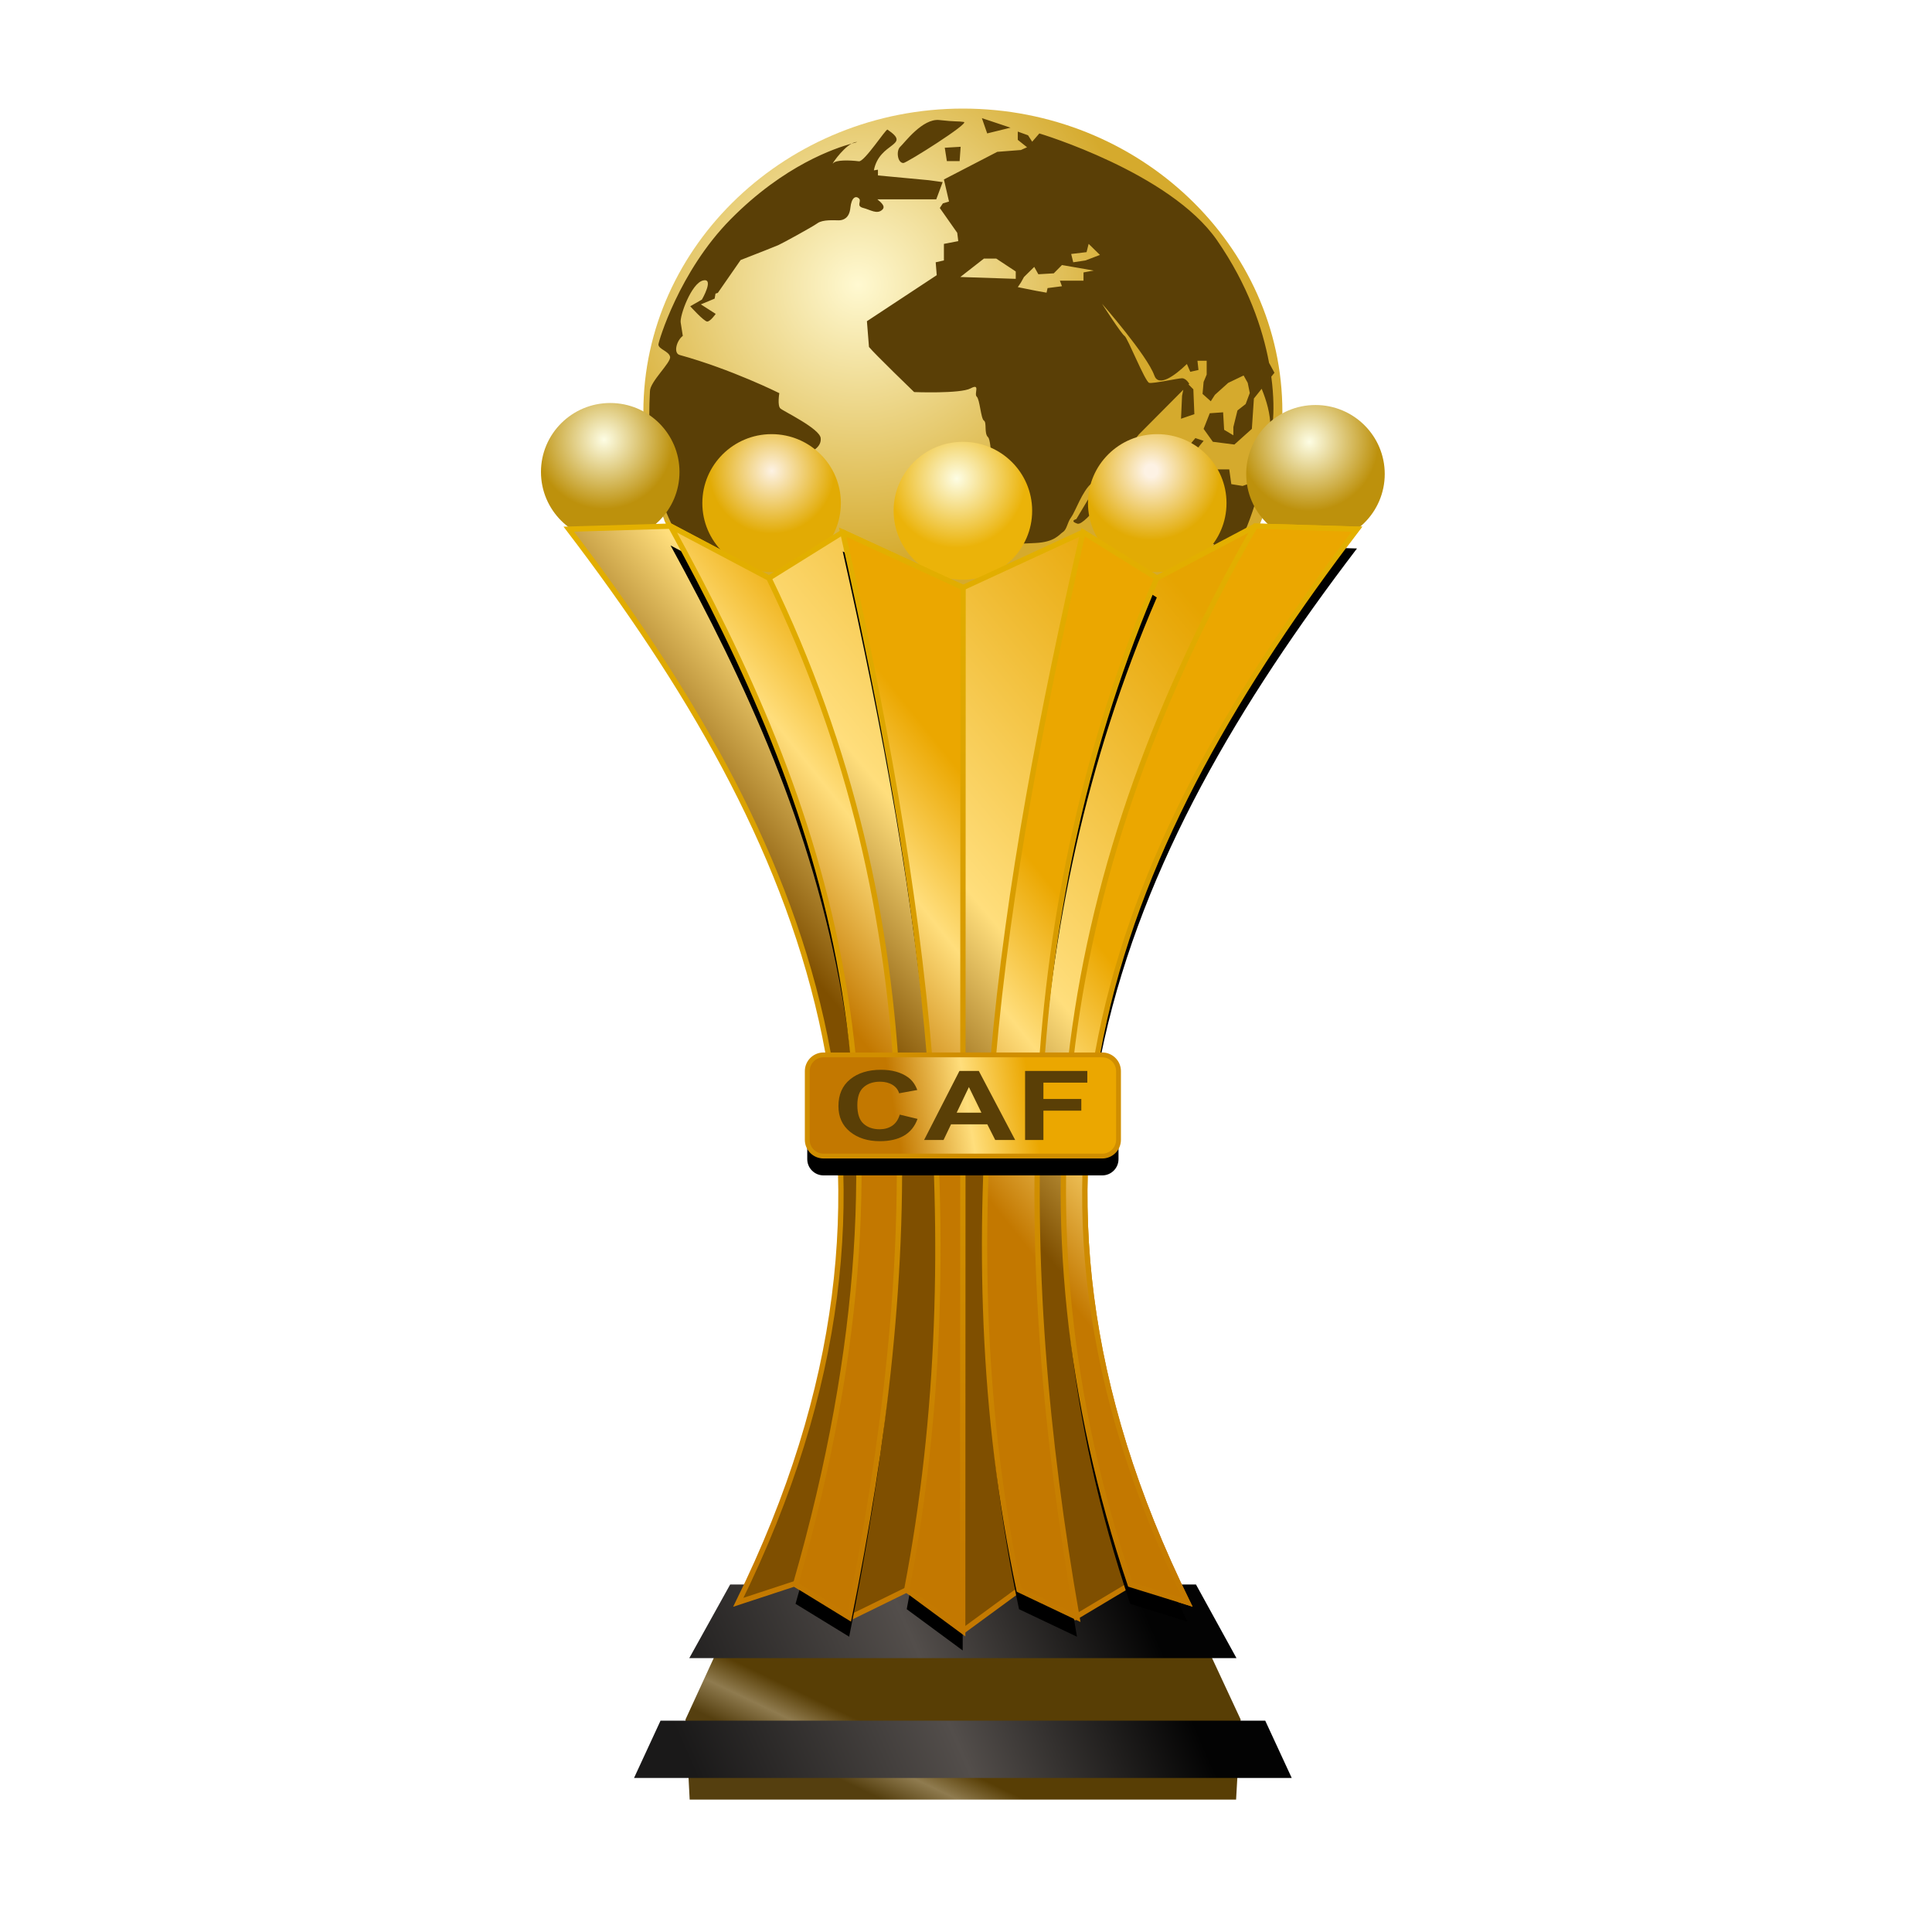 <?xml version="1.0" encoding="UTF-8"?>
<svg width="200px" height="200px" viewBox="0 0 200 200" version="1.1" xmlns="http://www.w3.org/2000/svg" xmlns:xlink="http://www.w3.org/1999/xlink">
    <title>afcon_gold</title>
    <defs>
        <radialGradient cx="33.632%" cy="28.869%" fx="33.632%" fy="28.869%" r="45.922%" gradientTransform="translate(0.336,0.289),scale(0.951,1),rotate(47.159),translate(-0.336,-0.289)" id="radialGradient-1">
            <stop stop-color="#FFF9D1" offset="0%"></stop>
            <stop stop-color="#D5AA2D" offset="100%"></stop>
        </radialGradient>
        <radialGradient cx="45.556%" cy="26.667%" fx="45.556%" fy="26.667%" r="50.212%" gradientTransform="translate(0.456,0.267),scale(0.996,1),translate(-0.456,-0.267)" id="radialGradient-2">
            <stop stop-color="#FDFDE4" offset="0%"></stop>
            <stop stop-color="#BD910C" offset="100%"></stop>
        </radialGradient>
        <radialGradient cx="50.174%" cy="26.667%" fx="50.174%" fy="26.667%" r="45.574%" gradientTransform="translate(0.502,0.267),scale(0.996,1),translate(-0.502,-0.267)" id="radialGradient-3">
            <stop stop-color="#FDF2E4" offset="0%"></stop>
            <stop stop-color="#E2AB04" offset="100%"></stop>
        </radialGradient>
        <radialGradient cx="45.556%" cy="26.667%" fx="45.556%" fy="26.667%" r="50.212%" gradientTransform="translate(0.456,0.267),scale(0.996,1),translate(-0.456,-0.267)" id="radialGradient-4">
            <stop stop-color="#FDFDE4" offset="0%"></stop>
            <stop stop-color="#EBB309" offset="100%"></stop>
        </radialGradient>
        <radialGradient cx="45.556%" cy="26.667%" fx="45.556%" fy="26.667%" r="50.212%" gradientTransform="translate(0.456,0.267),scale(0.996,1),translate(-0.456,-0.267)" id="radialGradient-5">
            <stop stop-color="#FDF2E4" offset="9.237%"></stop>
            <stop stop-color="#E2AB04" offset="100%"></stop>
        </radialGradient>
        <linearGradient x1="30.707%" y1="43.279%" x2="10.763%" y2="53.982%" id="linearGradient-6">
            <stop stop-color="#583E05" offset="0%"></stop>
            <stop stop-color="#8F7B4F" offset="46.911%"></stop>
            <stop stop-color="#553F0F" offset="100%"></stop>
        </linearGradient>
        <linearGradient x1="81.764%" y1="45.675%" x2="3.785%" y2="55.68%" id="linearGradient-7">
            <stop stop-color="#030303" offset="0%"></stop>
            <stop stop-color="#534E4B" offset="46.911%"></stop>
            <stop stop-color="#1A1919" offset="100%"></stop>
        </linearGradient>
        <linearGradient x1="78.996%" y1="6.621%" x2="41.809%" y2="50%" id="linearGradient-8">
            <stop stop-color="#E6A401" offset="0%"></stop>
            <stop stop-color="#FFDE7C" offset="67.289%"></stop>
            <stop stop-color="#7F4F00" offset="100%"></stop>
        </linearGradient>
        <linearGradient x1="50%" y1="0%" x2="50%" y2="100%" id="linearGradient-9">
            <stop stop-color="#E3B000" offset="0%"></stop>
            <stop stop-color="#C37800" offset="100%"></stop>
        </linearGradient>
        <linearGradient x1="58.633%" y1="34.912%" x2="41.351%" y2="57.098%" id="linearGradient-10">
            <stop stop-color="#EBA700" offset="0%"></stop>
            <stop stop-color="#FFDE7C" offset="46.715%"></stop>
            <stop stop-color="#C37800" offset="100%"></stop>
        </linearGradient>
        <linearGradient x1="50%" y1="0%" x2="50%" y2="100%" id="linearGradient-11">
            <stop stop-color="#E3B000" offset="0%"></stop>
            <stop stop-color="#C37800" offset="100%"></stop>
        </linearGradient>
        <path d="M58.122,109.561 L64.047,111.404 C42.1,66.834 57.199,32.297 81.596,0.312 L71.059,0 C50.898,34.916 45.168,71.263 58.122,109.561 Z M53.235,0.624 C44.922,37.122 38.882,73.619 46.61,110.117 L52.609,112.965 C46.086,75.626 46.219,39.348 60.874,5.383 L53.235,0.624 L53.235,0.624 Z M28.361,0.624 C36.594,37.122 41.985,73.619 34.986,110.117 L40.779,114.39 L40.818,6.358 L28.361,0.624 L28.361,0.624 Z M10.537,0 C26.189,28.603 37.934,59.303 23.475,109.561 L29.027,112.965 C36.342,76.758 37.889,40.749 20.722,5.383 L10.537,0 L10.537,0 Z" id="path-12"></path>
        <filter x="-15.0%" y="-7.6%" width="129.9%" height="118.5%" filterUnits="objectBoundingBox" id="filter-13">
            <feMorphology radius="0.275" operator="dilate" in="SourceAlpha" result="shadowSpreadOuter1"></feMorphology>
            <feOffset dx="0" dy="2" in="shadowSpreadOuter1" result="shadowOffsetOuter1"></feOffset>
            <feGaussianBlur stdDeviation="3" in="shadowOffsetOuter1" result="shadowBlurOuter1"></feGaussianBlur>
            <feComposite in="shadowBlurOuter1" in2="SourceAlpha" operator="out" result="shadowBlurOuter1"></feComposite>
            <feColorMatrix values="0 0 0 0 0   0 0 0 0 0   0 0 0 0 0  0 0 0 0.1 0" type="matrix" in="shadowBlurOuter1"></feColorMatrix>
        </filter>
        <linearGradient x1="72.373%" y1="48.406%" x2="27.587%" y2="50.75%" id="linearGradient-14">
            <stop stop-color="#EBA700" offset="0%"></stop>
            <stop stop-color="#FFDE7C" offset="46.715%"></stop>
            <stop stop-color="#C37800" offset="100%"></stop>
        </linearGradient>
        <path d="M26.371,54.737 L55.226,54.737 C56.155,54.737 56.909,55.491 56.909,56.42 L56.909,63.527 C56.909,64.456 56.155,65.21 55.226,65.21 L26.371,65.21 C25.441,65.21 24.688,64.456 24.688,63.527 L24.688,56.42 C24.688,55.491 25.441,54.737 26.371,54.737 Z" id="path-15"></path>
        <filter x="-22.5%" y="-50.1%" width="145.0%" height="238.5%" filterUnits="objectBoundingBox" id="filter-16">
            <feMorphology radius="0.25" operator="dilate" in="SourceAlpha" result="shadowSpreadOuter1"></feMorphology>
            <feOffset dx="0" dy="2" in="shadowSpreadOuter1" result="shadowOffsetOuter1"></feOffset>
            <feGaussianBlur stdDeviation="2" in="shadowOffsetOuter1" result="shadowBlurOuter1"></feGaussianBlur>
            <feComposite in="shadowBlurOuter1" in2="SourceAlpha" operator="out" result="shadowBlurOuter1"></feComposite>
            <feColorMatrix values="0 0 0 0 0   0 0 0 0 0   0 0 0 0 0  0 0 0 0.1 0" type="matrix" in="shadowBlurOuter1"></feColorMatrix>
        </filter>
    </defs>
    <g id="afcon_gold" stroke="none" stroke-width="1" fill="none" fill-rule="evenodd">
        <g id="Coppa_Africa" transform="translate(56, 11.24)">
            <polygon id="path156" opacity="0.2" points="81.283 79.496 6.072 79.496 6.072 4.603 81.283 4.603"></polygon>
            <g id="g3916" transform="translate(10.602, 0)">
                <path d="M33.074,62.906 C51.335,62.906 66.15,48.757 66.15,31.399 C66.15,14.151 51.336,0 33.074,0 C14.941,0.001 0,14.151 0,31.399 C0,48.758 14.941,62.906 33.074,62.906 Z" id="path165" fill="url(#radialGradient-1)"></path>
                <path d="M22.088,3.46 C21.924,3.46 21.745,3.525 21.562,3.623 C21.992,3.503 22.194,3.46 22.088,3.46 Z M32.737,5.437 L32.844,3.955 L31.2,4.053 L31.417,5.437 L32.737,5.437 L32.737,5.437 Z M14.183,31.043 C13.853,30.746 14.074,29.46 14.074,29.46 C14.074,29.46 9.133,26.99 3.753,25.506 C3.09,25.323 3.425,24.024 4.081,23.531 L3.862,22.143 C3.753,21.454 4.961,18.092 6.169,17.797 C7.377,17.499 6.059,19.773 6.059,19.773 L4.851,20.465 C4.851,20.465 6.278,22.046 6.609,22.046 C6.937,22.046 7.486,21.254 7.486,21.254 L5.95,20.269 L7.377,19.674 L7.467,19.153 L7.706,19.081 L10.069,15.677 C11.702,15.041 13.709,14.254 13.964,14.137 C14.403,13.941 17.477,12.262 18.026,11.866 C18.576,11.469 19.782,11.569 20.22,11.569 C20.661,11.569 21.319,11.371 21.428,10.282 C21.538,9.195 21.978,8.997 22.308,9.294 C22.637,9.589 21.977,10.084 22.746,10.282 C23.515,10.48 24.172,10.975 24.722,10.48 C25.124,10.118 24.587,9.706 24.225,9.395 L30.32,9.395 L30.981,7.612 L29.553,7.415 L24.282,6.921 L24.282,6.327 L23.861,6.395 C24.432,3.413 27.822,3.904 25.271,2.178 C25.116,2.072 22.883,5.524 22.315,5.456 C21.286,5.327 19.956,5.317 19.672,5.635 C19.298,6.055 20.514,4.189 21.562,3.623 C19.89,4.092 14.608,5.811 9.023,11.468 C3.685,16.877 1.556,24.163 1.556,24.419 C1.556,24.912 2.655,25.111 2.765,25.704 C2.875,26.295 0.68,28.274 0.68,29.263 C0.68,29.718 0.162,35.811 1.995,40.831 C4.138,46.688 8.71,51.581 9.242,51.902 L10.339,51.406 C10.339,51.406 7.814,47.156 7.704,46.76 C7.595,46.366 10.558,40.631 11.986,40.831 C13.413,41.025 13.084,41.424 13.963,40.929 C14.84,40.435 15.389,36.379 16.377,35.987 C17.366,35.589 18.463,35.096 18.355,34.108 C18.243,33.117 14.511,31.339 14.182,31.043 L14.183,31.043 Z M38.006,1.977 L35.042,0.988 L35.591,2.571 L38.006,1.977 Z M26.917,5.635 C27.248,5.635 33.835,1.485 33.175,1.385 C32.518,1.286 32.407,1.385 30.648,1.187 C28.893,0.989 27.025,3.56 26.588,3.956 C26.15,4.352 26.297,5.635 26.917,5.635 Z M57.144,35.443 L57.995,34.394 L57.144,34.11 L56.507,34.872 L55.764,35.918 L56.401,36.205 L57.144,35.443 Z M60.862,38.876 L60.649,37.35 L59.271,37.35 L59.164,38.492 L57.887,38.304 L57.57,37.064 L56.933,36.684 L56.187,37.54 L55.446,37.35 L55.232,38.015 L56.083,38.209 L56.083,44.401 L59.09,45.089 C59.021,45.203 58.968,45.3 58.951,45.352 C58.736,46.02 59.8,46.308 60.542,46.02 C60.82,45.915 61.694,45.074 62.243,43.831 C63.009,42.099 63.677,39.813 63.812,39.004 L64.156,38.305 L62.03,39.066 L60.861,38.877 L60.862,38.876 Z M65.326,27.345 L64.771,26.324 C64.114,22.799 62.607,18.287 59.377,13.625 C54.516,6.616 40.991,2.574 40.991,2.574 L40.249,3.429 L39.823,2.765 L38.76,2.382 L38.76,3.239 L39.718,4.003 L39.08,4.289 L36.636,4.478 L31.111,7.338 L31.64,9.624 L31.002,9.816 L30.686,10.291 L32.491,12.862 L32.598,13.722 L31.111,14.007 L31.111,15.721 L30.261,15.911 L30.368,17.246 L23.141,22.011 L23.354,24.676 C23.884,25.344 28.03,29.347 28.03,29.347 C28.03,29.347 32.81,29.535 33.873,28.966 C34.936,28.394 34.192,29.536 34.511,29.823 C34.83,30.11 34.936,32.109 35.254,32.3 C35.572,32.49 35.254,33.633 35.679,34.016 C36.104,34.394 36.104,38.971 36.104,38.971 C36.104,38.971 38.654,43.066 38.654,44.115 C38.654,45.163 38.548,45.067 40.568,44.973 C42.587,44.878 43.011,44.115 43.435,43.831 C43.862,43.544 43.862,42.877 44.287,42.305 C44.713,41.732 45.454,39.542 46.413,38.781 C47.368,38.016 49.918,37.444 50.13,36.112 C50.342,34.778 51.299,33.729 51.299,33.729 L55.893,29.107 L55.764,29.729 L55.657,32.108 L57.038,31.633 L56.933,29.059 L56.436,28.56 L56.507,28.487 C56.507,28.487 56.187,27.917 55.764,27.917 C55.339,27.917 52.787,28.487 52.364,28.393 C51.938,28.297 50.13,23.723 49.812,23.535 C49.493,23.344 47.475,20.199 47.475,20.199 C47.475,20.199 52.15,25.535 52.894,27.63 C53.325,28.851 54.947,27.715 56.266,26.441 L56.615,27.25 L57.464,27.058 L57.358,26.105 L58.313,26.105 L58.313,27.535 L57.995,28.297 L57.886,29.535 L58.737,30.299 L59.164,29.633 L60.542,28.393 L62.137,27.63 L62.563,28.393 L62.776,29.442 L62.349,30.585 L61.5,31.251 L61.075,32.967 L61.075,33.822 L60.12,33.252 L60.014,31.442 L58.632,31.539 L57.995,33.156 L58.952,34.493 L61.182,34.778 L62.99,33.156 L63.201,30.015 L64.005,29.006 C64.529,30.286 64.903,31.625 64.903,32.873 C64.903,34.241 65.56,31.925 65.001,27.753 L65.327,27.346 L65.327,27.345 L65.326,27.345 Z M38.548,17.627 L32.811,17.434 L35.253,15.529 L36.529,15.529 L38.548,16.862 L38.548,17.627 L38.548,17.627 Z M45.562,16.96 L45.562,17.818 L43.119,17.818 L43.331,18.39 L41.842,18.582 L41.737,19.057 L40.675,18.868 L38.761,18.484 L39.081,18.009 L39.4,17.435 L40.462,16.389 L40.888,17.151 L42.482,17.056 L43.331,16.197 L46.624,16.769 L45.563,16.962 L45.563,16.96 L45.562,16.96 Z M45.773,15.72 L44.499,15.911 L44.287,15.052 L45.879,14.862 L46.093,14.005 L47.264,15.15 L45.773,15.719 L45.773,15.72 Z M51.937,45.351 L51.193,45.922 L51.298,47.354 L52.255,47.354 L52.255,46.117 L53.107,45.066 L53.107,42.876 L52.575,42.778 L51.938,45.351 L51.937,45.351 Z M44.819,42.496 C44.819,42.496 44.075,42.682 44.924,42.97 C45.773,43.257 49.174,38.304 49.174,38.304 L46.305,40.016 L44.818,42.496 L44.819,42.496 L44.819,42.496 Z M39.035,60.757 L38.399,60.181 L37.124,59.988 L36.912,60.564 L35.213,60.374 L35.106,59.607 L33.832,59.607 L32.451,60.374 L30.009,60.374 L29.797,59.798 L25.868,59.412 L25.229,59.988 L23.637,59.607 L23.425,58.261 L22.682,58.163 L21.832,59.607 L18.965,59.51 C19.477,59.741 23.76,62.169 30.326,62.677 C39.035,63.347 43.177,61.334 43.177,61.334 L42.858,61.045 L39.035,60.758 L39.035,60.757 L39.035,60.757 Z" id="path174" fill="#5A3F06"></path>
            </g>
            <g id="g3909" transform="translate(0, 30.479)">
                <path d="M14.341,7.14 C14.341,11.084 11.131,14.281 7.171,14.281 C3.21,14.281 0,11.084 0,7.14 C0,3.197 3.21,0 7.171,0 C11.131,0 14.341,3.197 14.341,7.14 Z" id="path3715" fill="url(#radialGradient-2)"></path>
                <g id="use3727" transform="translate(16.699, 3.015)" fill="url(#radialGradient-3)">
                    <path d="M14.348,7.348 C14.348,11.291 11.137,14.488 7.177,14.488 C3.217,14.488 0.007,11.291 0.007,7.348 C0.007,3.405 3.217,0.208 7.177,0.208 C11.137,0.208 14.348,3.405 14.348,7.348 Z" id="path3715"></path>
                </g>
                <g id="use3729" transform="translate(36.5, 3.808)" fill="url(#radialGradient-4)">
                    <path d="M14.348,7.348 C14.348,11.291 11.137,14.488 7.177,14.488 C3.217,14.488 0.007,11.291 0.007,7.348 C0.007,3.405 3.217,0.208 7.177,0.208 C11.137,0.208 14.348,3.405 14.348,7.348 Z" id="path3715"></path>
                </g>
                <g id="use3731" transform="translate(56.62, 3.015)" fill="url(#radialGradient-5)">
                    <path d="M14.348,7.348 C14.348,11.291 11.137,14.488 7.177,14.488 C3.217,14.488 0.007,11.291 0.007,7.348 C0.007,3.405 3.217,0.208 7.177,0.208 C11.137,0.208 14.348,3.405 14.348,7.348 Z" id="path3715"></path>
                </g>
                <g id="use3733" transform="translate(73, 0)" fill="url(#radialGradient-2)">
                    <path d="M14.348,7.348 C14.348,11.291 11.137,14.488 7.177,14.488 C3.217,14.488 0.007,11.291 0.007,7.348 C0.007,3.405 3.217,0.208 7.177,0.208 C11.137,0.208 14.348,3.405 14.348,7.348 Z" id="path3715"></path>
                </g>
            </g>
            <g id="g3686" transform="translate(2.879, 43.226)">
                <polygon id="rect3763" fill="url(#linearGradient-6)" points="15.062 117.056 12.085 123.531 12.516 131.826 69.081 131.826 69.551 123.531 66.535 117.056"></polygon>
                <path d="M16.707,109.561 L12.476,117.181 L69.12,117.181 L64.928,109.561 L16.707,109.561 Z M9.499,123.656 L6.757,129.585 L74.839,129.585 L72.097,123.656 L9.499,123.656 Z" id="rect3757" fill="url(#linearGradient-7)"></path>
                <path d="M10.537,0 L0,0.312 C24.397,32.297 39.496,66.834 17.549,111.404 L23.362,109.493 L29.174,112.965 L34.986,110.117 L40.779,114.39 L46.61,110.117 L52.423,112.965 L58.235,109.493 L64.047,111.404 C42.1,66.834 57.199,32.297 81.596,0.312 L71.059,0 L60.874,5.383 L53.235,0.624 L40.818,6.358 L28.361,0.624 L20.722,5.383 L10.537,0 Z" id="path3660" stroke="url(#linearGradient-9)" stroke-width="0.55" fill="url(#linearGradient-8)"></path>
                <g id="path3689">
                    <use fill="black" fill-opacity="1" filter="url(#filter-13)" xlink:href="#path-12"></use>
                    <use stroke="url(#linearGradient-11)" stroke-width="0.55" fill="url(#linearGradient-10)" fill-rule="evenodd" xlink:href="#path-12"></use>
                </g>
                <g id="rect3706">
                    <use fill="black" fill-opacity="1" filter="url(#filter-16)" xlink:href="#path-15"></use>
                    <use stroke="#D08E00" stroke-width="0.5" fill="url(#linearGradient-14)" fill-rule="evenodd" xlink:href="#path-15"></use>
                </g>
                <path d="M47.238,63.547 L47.238,56.399 L53.68,56.399 L53.68,57.609 L49.135,57.609 L49.135,59.301 L53.058,59.301 L53.058,60.51 L49.135,60.51 L49.135,63.547 L47.238,63.547 Z M46.212,63.547 L44.148,63.547 L43.327,61.924 L39.571,61.924 L38.795,63.547 L36.782,63.547 L40.442,56.399 L42.449,56.399 L46.212,63.547 Z M42.718,60.719 L41.423,58.067 L40.154,60.719 L42.718,60.719 Z M34.263,60.919 L36.103,61.363 C35.82,62.143 35.351,62.723 34.695,63.101 C34.039,63.48 33.207,63.669 32.199,63.669 C30.951,63.669 29.925,63.345 29.121,62.697 C28.318,62.048 27.916,61.162 27.916,60.037 C27.916,58.847 28.32,57.923 29.128,57.265 C29.936,56.607 30.998,56.278 32.314,56.278 C33.464,56.278 34.397,56.536 35.115,57.053 C35.543,57.358 35.863,57.797 36.077,58.369 L34.199,58.711 C34.087,58.34 33.856,58.047 33.503,57.833 C33.15,57.618 32.722,57.511 32.218,57.511 C31.521,57.511 30.956,57.701 30.522,58.082 C30.088,58.462 29.872,59.078 29.872,59.93 C29.872,60.833 30.085,61.477 30.513,61.86 C30.94,62.244 31.496,62.436 32.179,62.436 C32.684,62.436 33.117,62.314 33.481,62.07 C33.844,61.826 34.105,61.443 34.263,60.919 Z" id="path3788" fill="#5A3F06"></path>
            </g>
        </g>
    </g>
</svg>